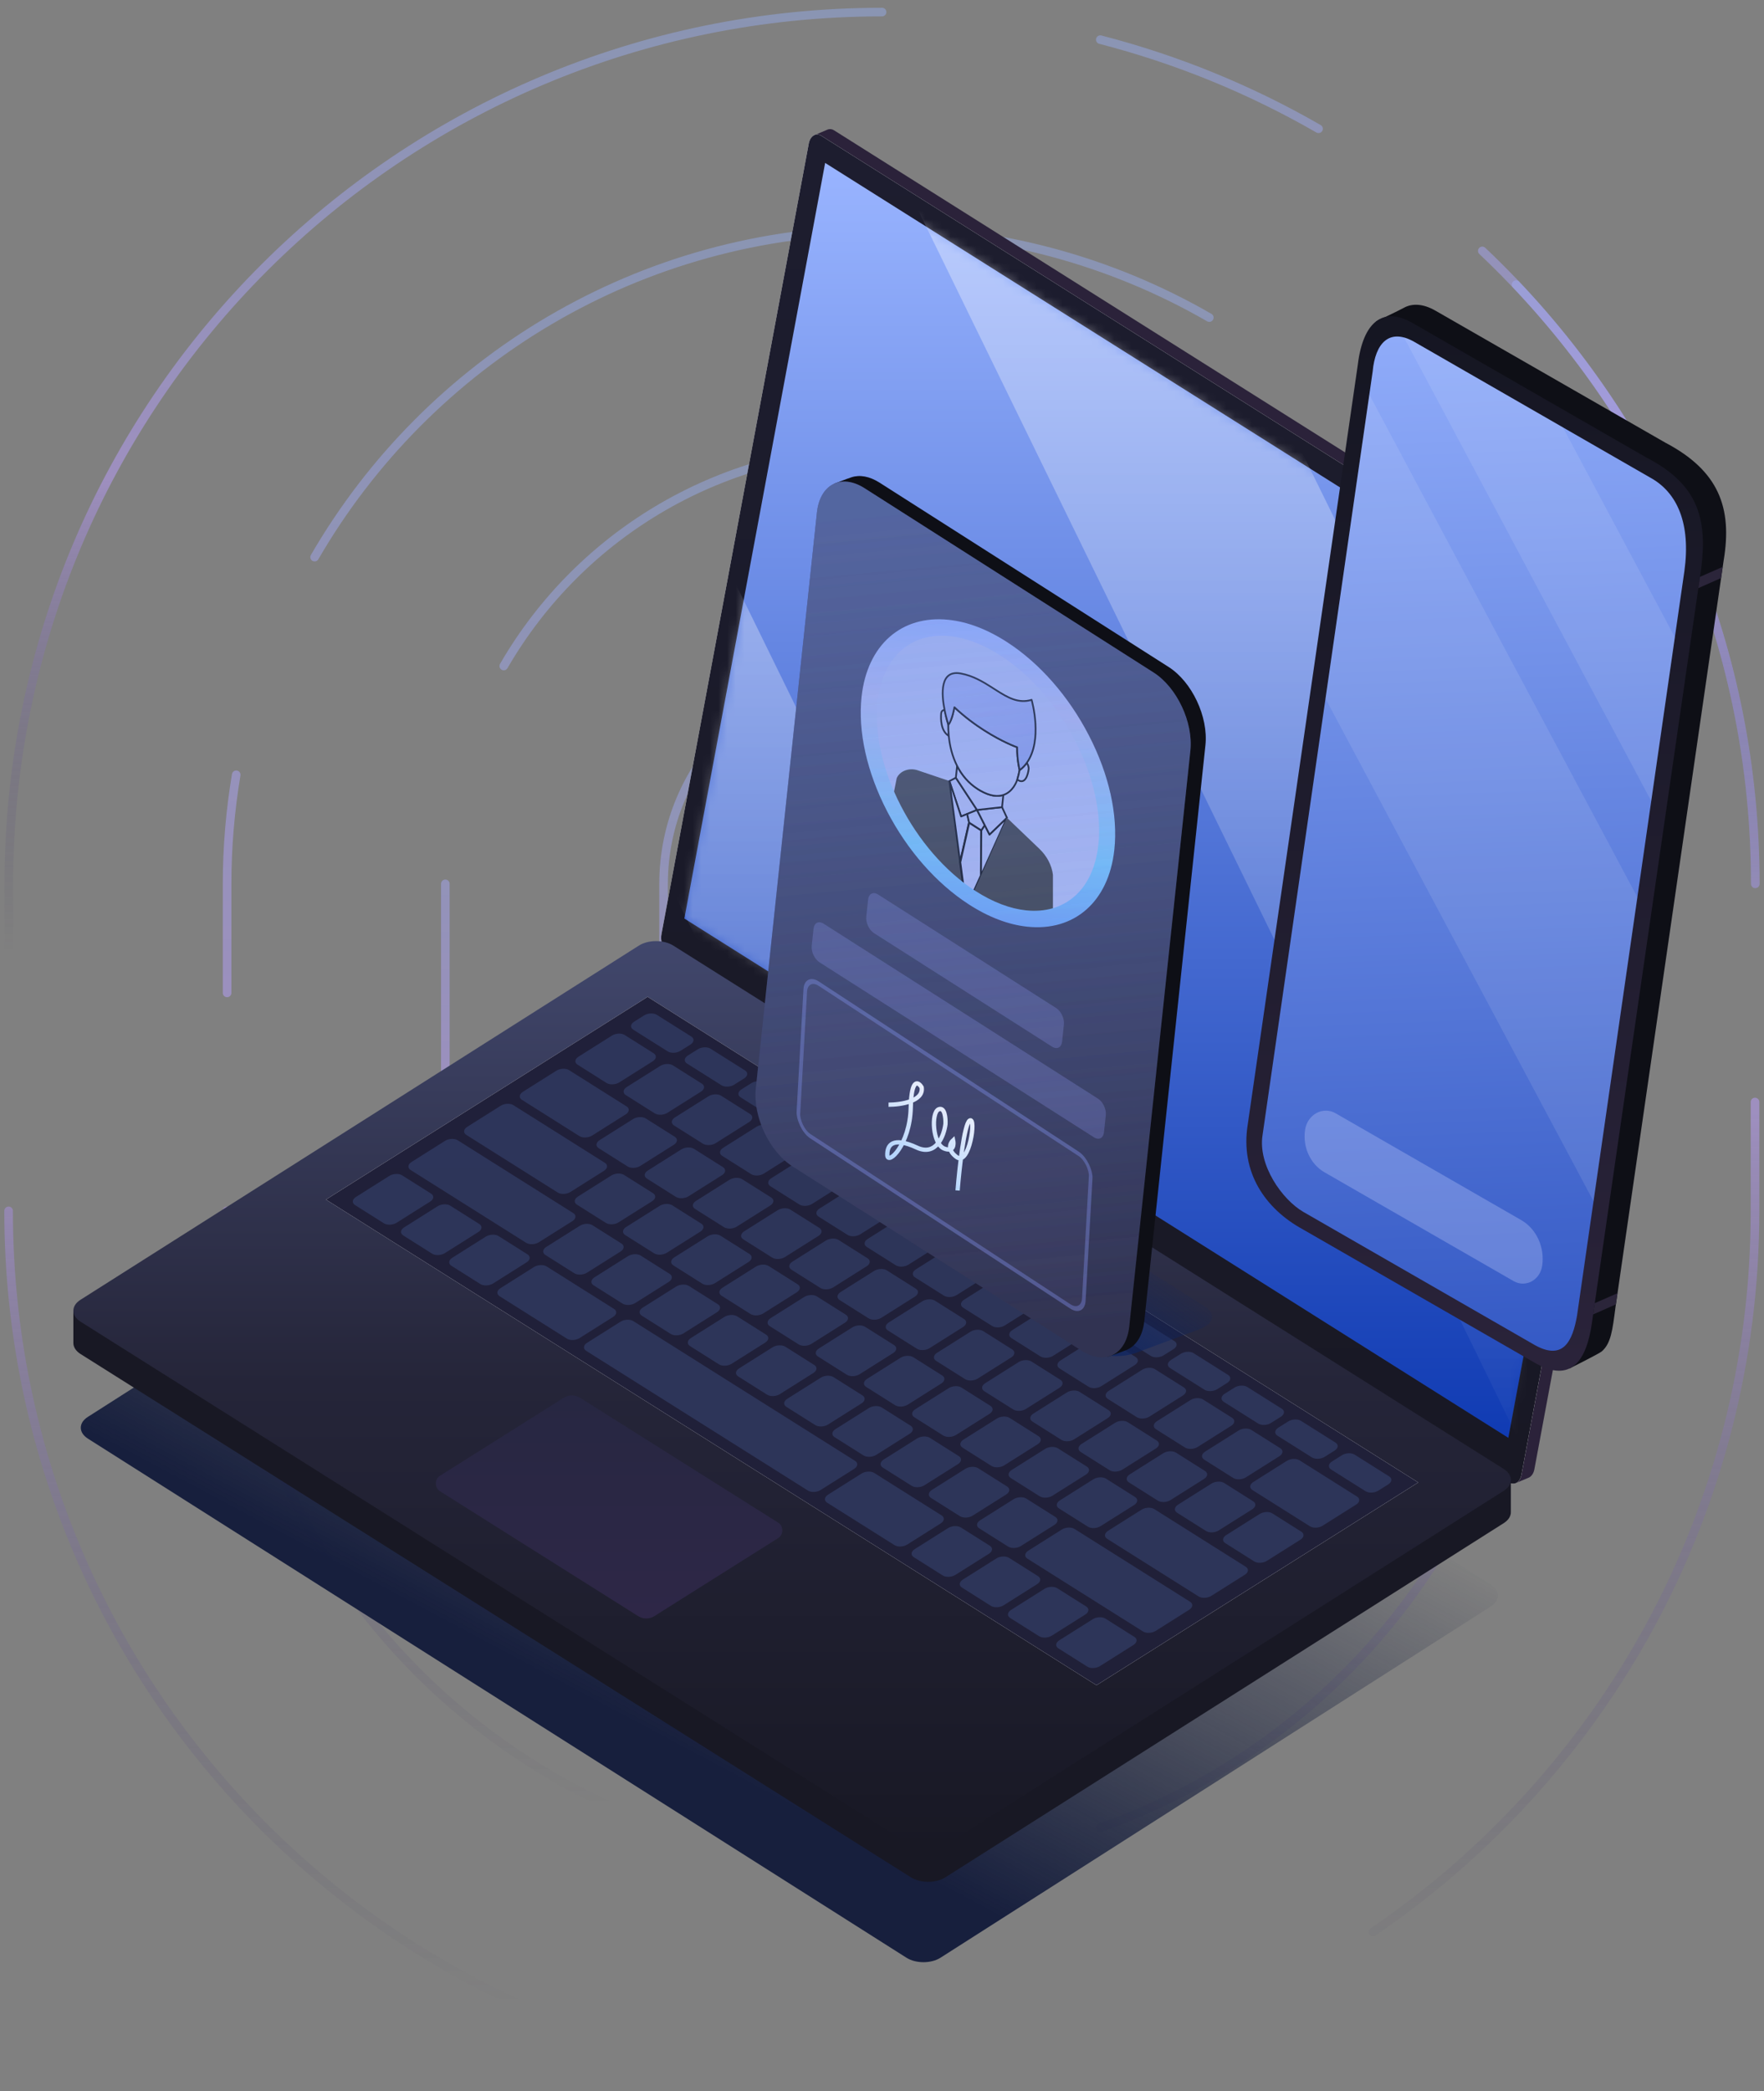 <svg width="205" height="243" viewBox="0 0 205 243" fill="none" xmlns="http://www.w3.org/2000/svg">
<rect x="0" y="0" width="205" height="243" fill="#808080" stroke="none"/>
<g style="mix-blend-mode:screen">
<path d="M102.478 102.699V140.69M77.117 115.375V102.702C77.117 88.712 88.466 77.385 102.478 77.385C116.493 77.385 127.841 88.712 127.841 102.702M127.869 128.048V140.721C127.869 154.708 116.52 166.035 102.508 166.035C88.493 166.035 77.145 154.708 77.145 140.721M77.117 184.575C61.957 175.82 51.754 159.457 51.754 140.69V102.699M153.232 134.372V140.693C153.232 168.672 130.508 191.326 102.508 191.326" stroke="url(#paint0_linear_177_881)" stroke-linecap="round" stroke-linejoin="round"/>
<path d="M58.544 77.388C63.004 69.68 69.415 63.283 77.132 58.839C84.849 54.395 93.599 52.06 102.504 52.07C130.531 52.07 153.228 74.754 153.228 102.703V109.027M102.474 216.675C60.435 216.675 26.359 182.66 26.359 140.694" stroke="url(#paint1_linear_177_881)" stroke-linecap="round" stroke-linejoin="round"/>
<path d="M159.566 52.467C171.849 66.326 178.62 84.211 178.596 102.73V140.718C178.596 173.787 157.417 201.939 127.869 212.381M36.563 64.736C49.718 42.024 74.309 26.746 102.478 26.746C115.837 26.721 128.966 30.225 140.536 36.903M26.391 115.372V102.7C26.391 98.379 26.763 94.145 27.451 90.027M137.872 235.669C126.544 239.865 114.558 242.005 102.478 241.99C46.424 241.99 1 196.648 1 140.694M203.956 128.048V140.721C203.956 175.536 186.359 206.26 159.566 224.481M176.19 33.07C193.411 51.236 203.987 75.724 203.987 102.7" stroke="url(#paint2_linear_177_881)" stroke-linecap="round" stroke-linejoin="round"/>
<path d="M1.029 115.376V102.703C1.029 46.746 46.45 1.404 102.508 1.404M172.262 29.155C191.78 47.606 203.986 73.755 203.986 102.706M127.868 4.607C136.752 6.897 145.284 10.382 153.232 14.964" stroke="url(#paint3_linear_177_881)" stroke-linecap="round" stroke-linejoin="round"/>
</g>
<path d="M173.261 184.135C174.361 184.832 174.361 185.957 173.266 186.655L109.3 227.479C108.215 228.171 106.44 228.176 105.34 227.479L10.218 167.164C9.118 166.467 9.113 165.336 10.198 164.645L74.164 123.82C75.259 123.123 77.034 123.123 78.134 123.82L173.256 184.135H173.261Z" fill="url(#paint4_linear_177_881)"/>
<path d="M194.688 76.737C195.289 77.118 195.613 78.097 195.42 78.932L178.302 170.794C178.191 171.275 177.924 171.603 177.609 171.719C177.377 171.804 176.161 172.333 176.161 172.333L79.12 110.027C78.519 109.646 78.194 108.668 78.388 107.832L94.653 15.701C94.653 15.701 96.169 15.056 96.218 15.04C96.445 14.966 96.697 14.992 96.94 15.151L194.683 76.748L194.688 76.737Z" fill="#2B223A"/>
<path d="M193.188 77.373C193.789 77.754 194.113 78.732 193.92 79.568L176.802 171.43C176.608 172.265 175.964 172.635 175.363 172.255L77.62 110.658C77.019 110.277 76.694 109.298 76.888 108.463L94.005 16.601C94.199 15.765 94.844 15.395 95.445 15.776L193.188 77.373Z" fill="white"/>
<path d="M193.188 77.373C193.789 77.754 194.113 78.732 193.92 79.568L176.802 171.43C176.608 172.265 175.964 172.635 175.363 172.255L77.62 110.658C77.019 110.277 76.694 109.298 76.888 108.463L94.005 16.601C94.199 15.765 94.844 15.395 95.445 15.776L193.188 77.373Z" fill="url(#paint5_linear_177_881)"/>
<path d="M175.288 167.07L191.65 79.275L95.893 18.931L79.531 106.732L175.288 167.07Z" fill="#212121"/>
<path d="M175.288 167.07L191.65 79.275L95.893 18.931L79.531 106.732L175.288 167.07Z" fill="url(#paint6_linear_177_881)"/>
<path d="M175.582 171.98C175.582 171.98 175.582 175.253 175.582 175.713C175.582 176.173 175.306 176.633 174.754 176.982L109.869 218.135C108.769 218.833 106.972 218.839 105.857 218.135L9.369 157.336C8.811 156.987 8.53 156.522 8.526 156.062C8.521 155.602 8.526 152.281 8.526 152.281L74.229 113.64C75.338 112.936 77.141 112.936 78.255 113.64L175.577 171.98H175.582Z" fill="#181824"/>
<path d="M174.747 170.685C175.862 171.389 175.862 172.526 174.752 173.229L109.868 214.382C108.768 215.08 106.97 215.086 105.856 214.382L9.367 153.578C8.253 152.875 8.248 151.732 9.348 151.034L74.233 109.882C75.342 109.178 77.144 109.178 78.259 109.882L174.747 170.685Z" fill="url(#paint7_linear_177_881)"/>
<path d="M127.425 195.817L164.814 172.257L75.264 115.827L37.875 139.386L127.425 195.817Z" fill="white"/>
<path d="M127.425 195.817L164.814 172.257L75.264 115.827L37.875 139.386L127.425 195.817Z" fill="url(#paint8_linear_177_881)"/>
<path d="M51.126 173.273L74.155 187.783C74.741 188.154 75.468 188.154 76.054 187.783L90.439 178.719C91.073 178.323 91.073 177.323 90.439 176.927L67.41 162.416C66.824 162.046 66.097 162.046 65.511 162.416L51.126 171.48C50.492 171.876 50.492 172.876 51.126 173.273Z" fill="url(#paint9_linear_177_881)"/>
<path opacity="0.4" d="M127.949 187.923C128.144 187.937 128.326 187.989 128.468 188.078L131.835 190.204C132.213 190.442 132.164 190.86 131.728 191.135L127.838 193.589C127.674 193.692 127.479 193.76 127.278 193.794C127.145 193.816 127.009 193.822 126.879 193.812C126.684 193.798 126.502 193.746 126.36 193.657L122.993 191.531C122.615 191.293 122.663 190.875 123.099 190.6L126.99 188.146C127.154 188.043 127.349 187.975 127.55 187.941C127.683 187.919 127.819 187.913 127.949 187.923ZM121.389 184.613C121.825 184.338 122.488 184.307 122.866 184.545L126.233 186.671C126.611 186.909 126.563 187.326 126.127 187.601L122.236 190.056C121.8 190.33 121.136 190.362 120.759 190.124L117.391 187.998C117.014 187.76 117.062 187.342 117.498 187.067L121.389 184.613ZM123.396 177.725C123.832 177.451 124.496 177.419 124.874 177.657L138.305 186.118C138.682 186.356 138.634 186.774 138.198 187.049L134.308 189.503C133.871 189.778 133.207 189.809 132.829 189.571L119.399 181.11C119.021 180.872 119.07 180.454 119.506 180.18L123.396 177.725ZM115.79 181.086C116.226 180.811 116.89 180.78 117.267 181.017L120.635 183.143C121.013 183.381 120.964 183.799 120.528 184.074L116.638 186.528C116.202 186.803 115.538 186.834 115.16 186.597L111.793 184.471C111.415 184.233 111.463 183.815 111.899 183.54L115.79 181.086ZM132.664 175.418C133.1 175.143 133.764 175.112 134.141 175.349L144.771 182.05C145.149 182.288 145.101 182.705 144.665 182.98L140.774 185.434C140.338 185.709 139.675 185.741 139.297 185.503L128.667 178.803C128.289 178.565 128.337 178.147 128.773 177.872L132.664 175.418ZM110.188 177.553C110.624 177.278 111.288 177.246 111.666 177.484L115.033 179.609C115.411 179.847 115.363 180.266 114.927 180.541L111.036 182.994C110.6 183.269 109.936 183.301 109.558 183.063L106.191 180.937C105.813 180.699 105.862 180.282 106.298 180.007L110.188 177.553ZM146.388 175.921C146.824 175.646 147.487 175.614 147.865 175.851L151.232 177.977C151.61 178.215 151.562 178.633 151.126 178.908L147.235 181.362C146.799 181.637 146.136 181.668 145.758 181.431L142.391 179.305C142.013 179.067 142.061 178.649 142.497 178.374L146.388 175.921ZM117.795 174.201C118.231 173.926 118.894 173.894 119.272 174.132L122.64 176.258C123.017 176.496 122.969 176.913 122.533 177.188L118.642 179.642C118.206 179.917 117.543 179.949 117.165 179.711L113.798 177.586C113.42 177.348 113.468 176.93 113.904 176.655L117.795 174.201ZM100.122 171.222C100.558 170.947 101.222 170.915 101.599 171.153L109.43 176.087C109.807 176.325 109.759 176.742 109.323 177.017L105.433 179.472C104.997 179.746 104.333 179.778 103.955 179.54L96.125 174.606C95.747 174.368 95.796 173.951 96.231 173.676L100.122 171.222ZM140.789 172.387C141.225 172.112 141.889 172.08 142.266 172.318L145.634 174.444C146.012 174.682 145.963 175.1 145.527 175.375L141.637 177.828C141.201 178.103 140.537 178.135 140.159 177.897L136.792 175.771C136.414 175.533 136.462 175.116 136.898 174.841L140.789 172.387ZM127.062 171.888C127.498 171.613 128.162 171.581 128.54 171.819L131.907 173.945C132.285 174.183 132.237 174.601 131.801 174.876L127.91 177.329C127.474 177.604 126.81 177.636 126.433 177.398L123.065 175.272C122.687 175.034 122.736 174.617 123.172 174.342L127.062 171.888ZM149.543 169.751C149.979 169.476 150.642 169.444 151.02 169.681L157.707 173.896C158.085 174.134 158.036 174.552 157.6 174.827L153.71 177.281C153.274 177.556 152.61 177.587 152.232 177.349L145.546 173.135C145.168 172.897 145.216 172.479 145.652 172.204L149.543 169.751ZM112.193 170.668C112.629 170.393 113.293 170.361 113.671 170.598L117.038 172.724C117.416 172.962 117.368 173.38 116.932 173.655L113.041 176.109C112.605 176.384 111.941 176.416 111.563 176.178L108.196 174.053C107.818 173.815 107.867 173.396 108.303 173.121L112.193 170.668ZM135.187 168.859C135.623 168.584 136.287 168.553 136.665 168.791L140.032 170.917C140.41 171.155 140.362 171.572 139.926 171.847L136.035 174.301C135.599 174.576 134.935 174.608 134.558 174.37L131.19 172.244C130.812 172.006 130.861 171.588 131.297 171.313L135.187 168.859ZM121.461 168.354C121.897 168.079 122.56 168.048 122.938 168.286L126.306 170.412C126.683 170.65 126.635 171.068 126.199 171.343L122.308 173.796C121.872 174.071 121.209 174.103 120.831 173.865L117.464 171.739C117.086 171.501 117.134 171.083 117.57 170.808L121.461 168.354ZM155.949 169.093C156.385 168.818 157.049 168.786 157.427 169.024L161.438 171.552C161.816 171.79 161.768 172.207 161.332 172.482L160.179 173.207C159.743 173.482 159.079 173.514 158.701 173.276L154.689 170.748C154.312 170.51 154.36 170.092 154.796 169.817L155.949 169.093ZM72.118 153.575C72.554 153.3 73.218 153.268 73.596 153.506L99.371 169.746C99.749 169.984 99.7 170.402 99.264 170.677L95.374 173.131C94.938 173.406 94.274 173.437 93.896 173.199L68.121 156.959C67.743 156.721 67.791 156.303 68.227 156.028L72.118 153.575ZM106.586 167.14C107.022 166.866 107.685 166.833 108.063 167.071L111.431 169.197C111.808 169.435 111.76 169.853 111.324 170.128L107.433 172.582C106.997 172.857 106.334 172.888 105.956 172.65L102.589 170.524C102.211 170.286 102.259 169.869 102.695 169.594L106.586 167.14ZM143.941 166.22C144.377 165.945 145.041 165.913 145.419 166.151L148.787 168.277C149.164 168.515 149.115 168.933 148.68 169.208L144.789 171.662C144.353 171.937 143.689 171.968 143.311 171.73L139.944 169.604C139.567 169.366 139.615 168.949 140.051 168.674L143.941 166.22ZM129.586 165.326C130.022 165.051 130.685 165.019 131.063 165.257L134.431 167.383C134.808 167.621 134.76 168.038 134.324 168.313L130.433 170.767C129.997 171.042 129.334 171.074 128.956 170.836L125.589 168.71C125.211 168.472 125.259 168.054 125.695 167.779L129.586 165.326ZM115.856 164.827C116.292 164.552 116.956 164.52 117.334 164.758L120.701 166.884C121.079 167.122 121.031 167.539 120.595 167.814L116.704 170.268C116.268 170.543 115.604 170.575 115.226 170.337L111.859 168.211C111.482 167.973 111.53 167.555 111.966 167.28L115.856 164.827ZM149.713 165.164C150.149 164.889 150.812 164.858 151.19 165.096L155.202 167.623C155.58 167.861 155.532 168.279 155.096 168.554L153.943 169.278C153.507 169.553 152.843 169.585 152.465 169.347L148.453 166.819C148.075 166.581 148.124 166.163 148.56 165.889L149.713 165.164ZM100.984 163.606C101.42 163.331 102.084 163.3 102.462 163.538L105.83 165.664C106.207 165.902 106.158 166.32 105.723 166.595L101.832 169.049C101.396 169.323 100.732 169.355 100.354 169.117L96.987 166.991C96.609 166.753 96.658 166.335 97.094 166.06L100.984 163.606ZM138.34 162.686C138.776 162.411 139.44 162.38 139.818 162.618L143.185 164.744C143.563 164.982 143.515 165.4 143.079 165.675L139.188 168.129C138.752 168.404 138.088 168.435 137.71 168.197L134.343 166.071C133.965 165.833 134.014 165.415 134.45 165.14L138.34 162.686ZM123.984 161.799C124.42 161.524 125.084 161.492 125.462 161.729L128.83 163.855C129.208 164.093 129.158 164.511 128.723 164.786L124.833 167.24C124.397 167.515 123.732 167.546 123.354 167.308L119.987 165.182C119.61 164.944 119.658 164.527 120.094 164.252L123.984 161.799ZM110.255 161.296C110.691 161.021 111.354 160.99 111.732 161.227L115.099 163.353C115.477 163.591 115.429 164.009 114.993 164.284L111.102 166.738C110.666 167.013 110.003 167.044 109.625 166.806L106.258 164.681C105.88 164.443 105.928 164.025 106.364 163.75L110.255 161.296ZM95.383 160.082C95.819 159.807 96.483 159.776 96.861 160.014L100.228 162.139C100.606 162.378 100.557 162.795 100.121 163.07L96.231 165.523C95.795 165.798 95.131 165.831 94.753 165.593L91.386 163.467C91.008 163.229 91.056 162.811 91.492 162.536L95.383 160.082ZM143.472 161.229C143.908 160.955 144.571 160.923 144.949 161.161L148.961 163.689C149.338 163.927 149.29 164.345 148.854 164.62L147.701 165.344C147.265 165.619 146.601 165.651 146.224 165.413L142.212 162.885C141.834 162.647 141.882 162.229 142.318 161.954L143.472 161.229ZM132.739 159.159C133.175 158.884 133.839 158.852 134.217 159.09L137.584 161.216C137.962 161.454 137.913 161.871 137.477 162.146L133.587 164.6C133.151 164.875 132.487 164.907 132.109 164.669L128.741 162.544C128.363 162.306 128.413 161.887 128.849 161.612L132.739 159.159ZM118.386 158.267C118.822 157.992 119.486 157.961 119.864 158.199L123.231 160.325C123.609 160.563 123.561 160.981 123.125 161.256L119.234 163.709C118.798 163.984 118.134 164.016 117.756 163.778L114.389 161.652C114.011 161.414 114.059 160.996 114.495 160.722L118.386 158.267ZM104.653 157.768C105.089 157.493 105.753 157.462 106.131 157.7L109.499 159.826C109.876 160.064 109.827 160.482 109.391 160.757L105.501 163.211C105.065 163.485 104.401 163.517 104.023 163.279L100.656 161.153C100.278 160.915 100.327 160.497 100.763 160.222L104.653 157.768ZM89.784 156.549C90.22 156.274 90.885 156.242 91.263 156.48L94.63 158.606C95.007 158.844 94.959 159.262 94.523 159.537L90.633 161.99C90.197 162.265 89.532 162.297 89.154 162.059L85.787 159.933C85.409 159.696 85.458 159.278 85.893 159.003L89.784 156.549ZM137.232 157.302C137.668 157.027 138.332 156.994 138.71 157.232L142.722 159.761C143.099 159.999 143.051 160.416 142.615 160.691L141.462 161.416C141.026 161.691 140.362 161.722 139.984 161.484L135.973 158.957C135.595 158.719 135.643 158.301 136.079 158.026L137.232 157.302ZM127.138 155.626C127.574 155.351 128.237 155.319 128.615 155.556L131.982 157.682C132.36 157.92 132.312 158.338 131.876 158.613L127.985 161.067C127.549 161.342 126.886 161.373 126.508 161.136L123.14 159.011C122.762 158.773 122.811 158.354 123.247 158.079L127.138 155.626ZM112.784 154.74C113.22 154.465 113.885 154.433 114.263 154.671L117.63 156.797C118.007 157.035 117.959 157.452 117.523 157.727L113.633 160.181C113.197 160.456 112.532 160.488 112.154 160.25L108.787 158.124C108.41 157.886 108.459 157.468 108.894 157.193L112.784 154.74ZM99.055 154.235C99.491 153.96 100.155 153.929 100.533 154.167L103.9 156.292C104.278 156.53 104.229 156.949 103.793 157.223L99.903 159.677C99.467 159.952 98.803 159.984 98.425 159.746L95.058 157.62C94.68 157.382 94.728 156.964 95.164 156.689L99.055 154.235ZM84.183 153.021C84.62 152.746 85.283 152.714 85.661 152.952L89.028 155.078C89.406 155.316 89.358 155.734 88.922 156.009L85.031 158.463C84.595 158.738 83.931 158.769 83.554 158.531L80.186 156.405C79.808 156.167 79.857 155.749 80.293 155.474L84.183 153.021ZM121.539 152.098C121.975 151.824 122.639 151.791 123.016 152.029L126.384 154.155C126.762 154.393 126.713 154.811 126.277 155.086L122.387 157.54C121.951 157.815 121.287 157.846 120.909 157.608L117.542 155.482C117.164 155.244 117.212 154.827 117.648 154.552L121.539 152.098ZM130.996 153.373C131.432 153.098 132.097 153.067 132.474 153.305L136.486 155.832C136.864 156.07 136.815 156.488 136.379 156.763L135.226 157.487C134.79 157.762 134.126 157.793 133.748 157.556L129.736 155.028C129.359 154.79 129.408 154.372 129.844 154.097L130.996 153.373ZM107.183 151.207C107.62 150.932 108.283 150.9 108.661 151.138L112.028 153.264C112.406 153.501 112.357 153.919 111.922 154.194L108.031 156.648C107.595 156.923 106.932 156.955 106.554 156.717L103.185 154.591C102.808 154.353 102.857 153.935 103.293 153.66L107.183 151.207ZM93.453 150.708C93.889 150.433 94.554 150.401 94.931 150.639L98.299 152.764C98.676 153.002 98.628 153.42 98.192 153.695L94.302 156.149C93.866 156.424 93.201 156.456 92.823 156.218L89.456 154.093C89.078 153.855 89.126 153.436 89.562 153.161L93.453 150.708ZM62.052 147.226C62.488 146.952 63.151 146.92 63.529 147.158L71.358 152.092C71.736 152.33 71.688 152.747 71.252 153.022L67.361 155.476C66.925 155.751 66.261 155.783 65.884 155.545L58.054 150.611C57.676 150.373 57.725 149.955 58.161 149.681L62.052 147.226ZM78.582 149.491C79.018 149.216 79.682 149.184 80.059 149.422L83.427 151.548C83.805 151.786 83.756 152.203 83.32 152.478L79.43 154.932C78.994 155.207 78.33 155.239 77.952 155.001L74.585 152.875C74.207 152.637 74.255 152.219 74.691 151.944L78.582 149.491ZM115.932 148.567C116.368 148.292 117.031 148.261 117.409 148.499L120.776 150.625C121.154 150.863 121.106 151.281 120.67 151.556L116.779 154.009C116.343 154.284 115.68 154.316 115.302 154.078L111.934 151.952C111.557 151.714 111.605 151.296 112.041 151.021L115.932 148.567ZM124.758 149.438C125.194 149.164 125.857 149.132 126.235 149.37L130.247 151.897C130.625 152.135 130.576 152.553 130.141 152.828L128.987 153.553C128.551 153.827 127.888 153.86 127.51 153.622L123.498 151.094C123.12 150.856 123.168 150.438 123.604 150.163L124.758 149.438ZM102.538 147.455C102.733 147.47 102.915 147.521 103.057 147.61L106.424 149.736C106.802 149.974 106.753 150.392 106.317 150.667L102.427 153.121C101.991 153.396 101.327 153.427 100.949 153.189L97.582 151.063C97.204 150.825 97.252 150.408 97.688 150.133L101.579 147.68C101.743 147.576 101.938 147.507 102.139 147.473C102.272 147.451 102.408 147.445 102.538 147.455ZM87.852 147.174C88.288 146.899 88.952 146.867 89.33 147.105L92.697 149.231C93.075 149.469 93.026 149.887 92.591 150.162L88.7 152.616C88.264 152.891 87.6 152.922 87.222 152.684L83.854 150.558C83.477 150.32 83.526 149.903 83.962 149.628L87.852 147.174ZM72.98 145.963C73.416 145.688 74.08 145.656 74.458 145.894L77.825 148.02C78.203 148.258 78.155 148.676 77.719 148.951L73.828 151.404C73.392 151.679 72.728 151.711 72.35 151.473L68.983 149.347C68.605 149.11 68.654 148.692 69.09 148.417L72.98 145.963ZM110.33 145.04C110.766 144.765 111.43 144.734 111.808 144.972L115.175 147.097C115.553 147.334 115.504 147.753 115.068 148.028L111.178 150.481C110.742 150.756 110.078 150.788 109.7 150.551L106.333 148.425C105.955 148.187 106.003 147.769 106.439 147.494L110.33 145.04ZM118.521 145.508C118.957 145.233 119.621 145.201 119.999 145.438L124.011 147.967C124.389 148.205 124.34 148.622 123.904 148.897L122.751 149.622C122.315 149.897 121.651 149.928 121.273 149.69L117.262 147.163C116.884 146.925 116.932 146.507 117.368 146.232L118.521 145.508ZM95.977 144.148C96.413 143.873 97.077 143.842 97.455 144.08L100.822 146.206C101.2 146.444 101.152 146.862 100.716 147.137L96.825 149.591C96.389 149.866 95.725 149.897 95.347 149.659L91.98 147.533C91.602 147.295 91.651 146.877 92.087 146.602L95.977 144.148ZM56.455 143.693C56.891 143.418 57.556 143.386 57.934 143.624L61.301 145.75C61.678 145.988 61.63 146.406 61.194 146.681L57.304 149.135C56.868 149.41 56.204 149.441 55.826 149.203L52.458 147.077C52.08 146.839 52.129 146.421 52.565 146.146L56.455 143.693ZM82.251 143.65C82.687 143.375 83.35 143.343 83.728 143.581L87.096 145.707C87.473 145.945 87.425 146.363 86.989 146.638L83.099 149.092C82.662 149.367 81.999 149.398 81.621 149.16L78.254 147.034C77.876 146.796 77.924 146.378 78.36 146.103L82.251 143.65ZM67.376 142.435C67.812 142.16 68.475 142.129 68.853 142.367L72.221 144.493C72.598 144.731 72.55 145.149 72.114 145.424L68.224 147.877C67.788 148.152 67.124 148.184 66.746 147.946L63.379 145.82C63.001 145.582 63.049 145.164 63.485 144.889L67.376 142.435ZM104.728 141.507C105.164 141.232 105.828 141.2 106.206 141.438L109.573 143.563C109.951 143.801 109.903 144.22 109.467 144.495L105.576 146.948C105.14 147.223 104.476 147.255 104.099 147.017L100.731 144.891C100.353 144.654 100.402 144.236 100.838 143.961L104.728 141.507ZM90.376 140.621C90.812 140.346 91.475 140.315 91.853 140.553L95.221 142.679C95.599 142.917 95.55 143.334 95.114 143.609L91.224 146.062C90.787 146.337 90.124 146.37 89.746 146.132L86.379 144.006C86.001 143.768 86.049 143.35 86.485 143.075L90.376 140.621ZM112.279 141.579C112.715 141.304 113.38 141.272 113.758 141.51L117.769 144.038C118.147 144.276 118.098 144.694 117.662 144.969L116.51 145.693C116.074 145.968 115.409 146 115.031 145.762L111.019 143.234C110.642 142.996 110.691 142.578 111.127 142.304L112.279 141.579ZM50.854 140.165C51.29 139.89 51.954 139.859 52.332 140.097L55.699 142.222C56.077 142.46 56.029 142.878 55.593 143.153L51.702 145.607C51.266 145.882 50.602 145.913 50.224 145.676L46.857 143.55C46.479 143.312 46.528 142.894 46.964 142.619L50.854 140.165ZM76.652 140.122C77.088 139.847 77.752 139.816 78.13 140.054L81.497 142.18C81.875 142.418 81.826 142.835 81.391 143.11L77.5 145.563C77.064 145.838 76.4 145.87 76.022 145.633L72.655 143.507C72.277 143.269 72.326 142.851 72.762 142.576L76.652 140.122ZM51.717 132.565C52.153 132.29 52.816 132.258 53.194 132.496L66.625 140.958C67.002 141.196 66.954 141.614 66.518 141.889L62.628 144.342C62.192 144.617 61.527 144.649 61.149 144.411L47.72 135.949C47.342 135.711 47.39 135.293 47.826 135.018L51.717 132.565ZM99.127 137.978C99.563 137.703 100.226 137.672 100.604 137.91L103.972 140.036C104.349 140.274 104.301 140.692 103.865 140.967L99.975 143.421C99.538 143.695 98.875 143.727 98.497 143.489L95.13 141.363C94.752 141.125 94.8 140.707 95.236 140.432L99.127 137.978ZM84.774 137.088C85.21 136.813 85.874 136.781 86.252 137.019L89.619 139.144C89.997 139.382 89.949 139.801 89.513 140.076L85.622 142.529C85.186 142.804 84.522 142.836 84.144 142.598L80.777 140.472C80.399 140.235 80.448 139.817 80.884 139.542L84.774 137.088ZM45.25 136.635C45.686 136.36 46.35 136.328 46.727 136.566L50.095 138.692C50.472 138.93 50.424 139.348 49.988 139.623L46.097 142.076C45.662 142.351 44.998 142.383 44.62 142.145L41.253 140.019C40.875 139.781 40.923 139.364 41.359 139.089L45.25 136.635ZM71.045 136.589C71.481 136.314 72.144 136.282 72.522 136.52L75.889 138.646C76.267 138.884 76.219 139.302 75.783 139.577L71.892 142.03C71.457 142.305 70.793 142.337 70.415 142.099L67.048 139.973C66.67 139.736 66.718 139.318 67.154 139.043L71.045 136.589ZM106.044 137.644C106.48 137.369 107.143 137.337 107.521 137.575L111.533 140.103C111.911 140.341 111.862 140.759 111.427 141.034L110.273 141.759C109.837 142.034 109.174 142.065 108.796 141.827L104.784 139.3C104.406 139.062 104.455 138.644 104.891 138.369L106.044 137.644ZM93.528 134.448C93.964 134.173 94.628 134.142 95.006 134.38L98.373 136.506C98.751 136.744 98.703 137.161 98.266 137.436L94.376 139.889C93.94 140.164 93.276 140.197 92.898 139.959L89.531 137.833C89.153 137.595 89.202 137.177 89.638 136.902L93.528 134.448ZM79.173 133.559C79.609 133.285 80.272 133.253 80.65 133.491L84.017 135.617C84.395 135.855 84.347 136.273 83.911 136.548L80.02 139.002C79.584 139.277 78.921 139.308 78.543 139.07L75.176 136.944C74.798 136.706 74.846 136.288 75.282 136.014L79.173 133.559ZM58.186 128.484C58.622 128.209 59.286 128.177 59.664 128.415L70.294 135.115C70.672 135.353 70.623 135.771 70.187 136.046L66.297 138.5C65.861 138.775 65.197 138.806 64.819 138.568L54.189 131.868C53.811 131.63 53.86 131.212 54.296 130.937L58.186 128.484ZM99.805 133.716C100.241 133.441 100.904 133.409 101.282 133.647L105.294 136.175C105.672 136.413 105.623 136.83 105.187 137.105L104.034 137.83C103.598 138.105 102.934 138.136 102.557 137.898L98.545 135.371C98.167 135.133 98.216 134.715 98.651 134.44L99.805 133.716ZM87.927 130.921C88.363 130.646 89.027 130.614 89.405 130.852L92.772 132.978C93.15 133.216 93.101 133.634 92.665 133.909L88.775 136.362C88.339 136.637 87.675 136.669 87.297 136.431L83.93 134.306C83.552 134.068 83.6 133.65 84.036 133.375L87.927 130.921ZM73.571 130.03C74.007 129.755 74.671 129.723 75.049 129.961L78.417 132.087C78.794 132.325 78.745 132.742 78.309 133.017L74.419 135.472C73.983 135.746 73.319 135.778 72.941 135.54L69.574 133.414C69.197 133.176 69.245 132.758 69.68 132.483L73.571 130.03ZM93.568 129.781C94.004 129.506 94.669 129.475 95.047 129.713L99.058 132.24C99.436 132.478 99.387 132.896 98.951 133.171L97.799 133.895C97.363 134.17 96.698 134.203 96.32 133.965L92.308 131.436C91.931 131.198 91.98 130.781 92.416 130.506L93.568 129.781ZM82.325 127.388C82.761 127.113 83.426 127.08 83.804 127.318L87.171 129.444C87.549 129.682 87.5 130.1 87.064 130.375L83.174 132.829C82.738 133.104 82.073 133.135 81.695 132.897L78.328 130.771C77.951 130.533 78 130.116 78.435 129.841L82.325 127.388ZM64.653 124.414C65.089 124.139 65.753 124.107 66.131 124.345L72.816 128.559C73.194 128.797 73.146 129.215 72.71 129.49L68.819 131.944C68.383 132.219 67.719 132.25 67.342 132.013L60.656 127.798C60.278 127.56 60.327 127.142 60.763 126.867L64.653 124.414ZM87.327 125.853C87.763 125.578 88.427 125.546 88.805 125.784L92.816 128.312C93.194 128.55 93.146 128.968 92.71 129.243L91.556 129.968C91.121 130.242 90.457 130.274 90.079 130.036L86.067 127.508C85.689 127.27 85.738 126.852 86.174 126.577L87.327 125.853ZM76.722 123.86C77.158 123.585 77.821 123.553 78.199 123.791L81.566 125.917C81.944 126.155 81.896 126.572 81.46 126.847L77.569 129.302C77.133 129.577 76.47 129.608 76.092 129.37L72.725 127.244C72.347 127.006 72.395 126.588 72.831 126.313L76.722 123.86ZM81.094 121.922C81.53 121.647 82.193 121.615 82.571 121.853L86.583 124.381C86.961 124.619 86.912 125.036 86.476 125.311L85.323 126.036C84.887 126.311 84.223 126.342 83.846 126.104L79.834 123.577C79.456 123.339 79.504 122.921 79.94 122.646L81.094 121.922ZM71.12 120.329C71.556 120.054 72.22 120.023 72.597 120.261L75.965 122.387C76.343 122.625 76.294 123.042 75.858 123.317L71.968 125.771C71.532 126.046 70.868 126.077 70.49 125.84L67.123 123.714C66.745 123.476 66.793 123.058 67.229 122.783L71.12 120.329ZM74.851 117.987C75.287 117.712 75.952 117.681 76.33 117.919L80.342 120.446C80.719 120.684 80.67 121.102 80.234 121.377L79.082 122.101C78.646 122.376 77.981 122.409 77.603 122.171L73.592 119.642C73.214 119.404 73.263 118.987 73.699 118.712L74.851 117.987Z" fill="#435589"/>
<mask id="mask0_177_881" style="mask-type:alpha" maskUnits="userSpaceOnUse" x="79" y="18" width="113" height="150">
<path d="M175.288 167.07L191.65 79.275L95.893 18.931L79.531 106.732L175.288 167.07Z" fill="#02267C"/>
</mask>
<g mask="url(#mask0_177_881)">
<g style="mix-blend-mode:soft-light" opacity="0.4">
<path d="M191.03 133.397L182.438 179.483L97.164 4.905C98.032 5.168 98.961 5.597 99.94 6.2L141.273 32.142L191.03 133.397Z" fill="url(#paint10_linear_177_881)"/>
</g>
<g style="mix-blend-mode:soft-light" opacity="0.4">
<path d="M121.979 142.285L115.106 179.247L46.887 39.229C47.581 39.44 48.324 39.784 49.108 40.268L82.174 61.074L121.979 142.285Z" fill="url(#paint11_linear_177_881)"/>
</g>
</g>
<path d="M126.7 156.826L91.541 134.41C90.258 133.592 90.554 132.432 92.2 131.82L99.598 129.068C101.244 128.457 103.621 128.623 104.904 129.441L140.063 151.857C141.346 152.674 141.05 153.835 139.404 154.447L132.006 157.198C130.36 157.81 127.983 157.643 126.7 156.826Z" fill="url(#paint12_linear_177_881)"/>
<path d="M127.446 156.306L93.855 134.89C91.145 133.163 89.233 129.096 89.582 125.809L96.685 58.909C96.778 58.031 96.972 56.197 96.972 56.197C96.972 56.197 98.326 55.662 98.959 55.456C99.897 55.147 101.04 55.329 102.224 56.087L135.815 77.503C138.525 79.231 140.437 83.296 140.087 86.584L132.985 153.484C132.802 155.208 132.035 156.374 130.954 156.847C130.498 157.046 128.744 157.649 128.744 157.649C128.744 157.649 128.135 156.746 127.446 156.309L127.446 156.306Z" fill="#0E0F16"/>
<path d="M125.7 156.951L92.108 135.536C89.398 133.808 87.487 129.742 87.836 126.454L94.938 59.554C95.287 56.267 97.768 55.001 100.475 56.729L134.066 78.145C136.776 79.873 138.687 83.939 138.338 87.226L131.236 154.126C130.887 157.414 128.406 158.679 125.7 156.951Z" fill="#313352"/>
<rect x="0.195" y="0.387" width="39.628" height="17.746" rx="1.75" transform="matrix(0.837 0.548 -0.056 0.998 93.538 112.842)" fill="#373859" stroke="#535990" stroke-width="0.5"/>
<path d="M116.393 76.134C123.606 80.733 128.784 90.573 127.958 98.112C127.132 105.65 120.618 108.035 113.404 103.44C106.192 98.841 101.014 89.001 101.84 81.46C102.666 73.921 109.18 71.536 116.393 76.134Z" fill="white"/>
<path d="M116.393 76.134C109.18 71.536 102.666 73.921 101.84 81.46C101.014 88.999 106.192 98.841 113.404 103.44C120.617 108.038 127.131 105.653 127.958 98.112C128.784 90.573 123.606 80.733 116.393 76.134Z" fill="white"/>
<path d="M116.397 76.139C109.184 71.541 102.67 73.926 101.844 81.465C101.018 89.003 106.195 98.846 113.408 103.444C120.621 108.043 127.135 105.658 127.961 98.116C128.787 90.577 123.61 80.737 116.397 76.139Z" fill="white"/>
<path d="M116.401 76.135C109.188 71.537 102.674 73.922 101.848 81.461C101.022 89 106.199 98.843 113.412 103.441C120.625 108.039 127.139 105.654 127.965 98.113C128.791 90.574 123.614 80.734 116.401 76.135Z" fill="#B3BEF2"/>
<path d="M110.333 90.752L111.581 100.186L111.941 102.917L111.087 102.371L103.499 94L104.21 90.416C104.574 89.58 105.658 89.174 106.64 89.504L110.33 90.749L110.333 90.752Z" fill="#353535"/>
<path d="M111.079 90.374L113.54 94.114L112.399 94.581L111.693 94.87L110.334 90.763L111.079 90.374Z" fill="#B3BEF2"/>
<path d="M111.079 90.374L113.54 94.114L112.399 94.581L111.693 94.87L110.334 90.763L111.079 90.374Z" stroke="black" stroke-width="0.2" stroke-linecap="round" stroke-linejoin="round"/>
<path d="M111.694 94.872L112.4 94.582L112.623 95.58L111.58 100.193L110.334 90.765L111.694 94.872Z" fill="#B3BEF2"/>
<path d="M111.694 94.872L112.4 94.582L112.623 95.58L111.58 100.193L110.334 90.765L111.694 94.872Z" stroke="black" stroke-width="0.2" stroke-linecap="round" stroke-linejoin="round"/>
<path d="M114.044 96.485L114.005 101.734L113.13 103.677L113.988 104.221L112.537 103.297L111.091 102.377L111.946 102.92L111.583 100.191L112.626 95.578L113.333 96.031L114.044 96.485Z" fill="#B3BEF2"/>
<path d="M114.044 96.485L114.005 101.734L113.13 103.677L113.988 104.221L112.537 103.297L111.091 102.377L111.946 102.92L111.583 100.191L112.626 95.578L113.333 96.031L114.044 96.485Z" stroke="black" stroke-width="0.24" stroke-linecap="round" stroke-linejoin="round"/>
<path d="M114.993 96.972L117.019 95.018L114.005 101.734L114.043 96.485L114.441 95.879L114.993 96.972Z" fill="#B3BEF2"/>
<path d="M114.993 96.972L117.019 95.018L114.005 101.734L114.043 96.485L114.441 95.879L114.993 96.972Z" stroke="black" stroke-width="0.2" stroke-linecap="round" stroke-linejoin="round"/>
<path d="M113.54 94.114L114.438 95.879L114.041 96.485L113.33 96.031L112.623 95.578L112.399 94.581L113.54 94.114Z" fill="#B3BEF2"/>
<path d="M113.54 94.114L114.438 95.879L114.041 96.485L113.33 96.031L112.623 95.578L112.399 94.581L113.54 94.114Z" stroke="black" stroke-width="0.2" stroke-linecap="round" stroke-linejoin="round"/>
<path d="M109.77 82.498C109.956 83.431 110.192 84.157 110.21 84.203C110.204 84.616 110.218 85.056 110.264 85.505C110.245 85.495 110.224 85.482 110.206 85.472C109.337 84.916 109.321 83.529 109.373 82.917C109.401 82.594 109.596 82.507 109.773 82.496L109.77 82.498Z" fill="#B3BEF2"/>
<path d="M109.77 82.498C109.956 83.431 110.192 84.157 110.21 84.203C110.204 84.616 110.218 85.056 110.264 85.505C110.245 85.495 110.224 85.482 110.206 85.472C109.337 84.916 109.321 83.529 109.373 82.917C109.401 82.594 109.596 82.507 109.773 82.496L109.77 82.498Z" stroke="black" stroke-width="0.2" stroke-linecap="round" stroke-linejoin="round"/>
<path d="M116.445 93.787L117.019 95.018L114.993 96.971L114.44 95.878L113.543 94.113L116.445 93.787Z" fill="#B3BEF2"/>
<path d="M116.445 93.787L117.019 95.018L114.993 96.971L114.44 95.878L113.543 94.113L116.445 93.787Z" stroke="black" stroke-width="0.2" stroke-linecap="round" stroke-linejoin="round"/>
<path d="M116.601 92.373L116.451 93.789L113.542 94.112L111.084 90.369L111.23 88.994C111.763 90.038 112.539 90.987 113.636 91.688C113.732 91.748 113.828 91.808 113.928 91.865C115.087 92.524 115.955 92.583 116.598 92.372L116.601 92.373Z" fill="#B3BEF2"/>
<path d="M116.601 92.373L116.451 93.789L113.542 94.112L111.084 90.369L111.23 88.994C111.763 90.038 112.539 90.987 113.636 91.688C113.732 91.748 113.828 91.808 113.928 91.865C115.087 92.524 115.955 92.583 116.598 92.372L116.601 92.373Z" stroke="black" stroke-width="0.2" stroke-linecap="round" stroke-linejoin="round"/>
<path d="M117.017 95.018L120.791 98.631C121.671 99.475 122.225 100.532 122.365 101.651L122.365 107.5L113.988 104.224L113.134 103.679L114.006 101.735L117.02 95.019L117.017 95.018Z" fill="#353535"/>
<path d="M118.201 86.826C118.196 88.384 118.475 89.432 118.488 89.489C118.426 89.827 118.345 90.169 118.241 90.514C118.241 90.514 118.235 90.541 118.221 90.586C118.126 90.882 117.688 92.017 116.597 92.375C115.954 92.586 115.086 92.527 113.927 91.868C113.828 91.811 113.728 91.754 113.635 91.691C112.538 90.99 111.762 90.041 111.23 88.997C110.66 87.877 110.368 86.651 110.259 85.508C110.214 85.056 110.2 84.619 110.205 84.206C110.651 83.679 110.896 82.254 110.91 82.178C112.098 83.292 113.303 84.178 114.382 84.867C116.544 86.244 118.117 86.798 118.201 86.826Z" fill="#B3BEF2"/>
<path d="M118.201 86.826C118.196 88.384 118.475 89.432 118.488 89.489C118.426 89.827 118.345 90.169 118.241 90.514C118.241 90.514 118.235 90.541 118.221 90.586C118.126 90.882 117.688 92.017 116.597 92.375C115.954 92.586 115.086 92.527 113.927 91.868C113.828 91.811 113.728 91.754 113.635 91.691C112.538 90.99 111.762 90.041 111.23 88.997C110.66 87.877 110.368 86.651 110.259 85.508C110.214 85.056 110.2 84.619 110.205 84.206C110.651 83.679 110.896 82.254 110.91 82.178C112.098 83.292 113.303 84.178 114.382 84.867C116.544 86.244 118.117 86.798 118.201 86.826Z" stroke="black" stroke-width="0.2" stroke-linecap="round" stroke-linejoin="round"/>
<path d="M119.326 88.634C119.46 88.847 119.578 89.122 119.539 89.402C119.46 89.995 119.16 91.186 118.291 90.633C118.267 90.619 118.246 90.603 118.222 90.587C118.237 90.538 118.243 90.514 118.243 90.514C118.346 90.172 118.428 89.828 118.489 89.489C118.819 89.246 119.096 88.958 119.322 88.637L119.326 88.634Z" fill="#B3BEF2"/>
<path d="M119.326 88.634C119.46 88.847 119.578 89.122 119.539 89.402C119.46 89.995 119.16 91.186 118.291 90.633C118.267 90.619 118.246 90.603 118.222 90.587C118.237 90.538 118.243 90.514 118.243 90.514C118.346 90.172 118.428 89.828 118.489 89.489C118.819 89.246 119.096 88.958 119.322 88.637L119.326 88.634Z" stroke="black" stroke-width="0.2" stroke-linecap="round" stroke-linejoin="round"/>
<path d="M119.886 81.317C119.951 81.552 121.192 86.022 119.33 88.636C119.101 88.956 118.827 89.245 118.497 89.488C118.497 89.488 118.201 88.383 118.206 86.828C118.123 86.8 116.549 86.246 114.388 84.869C113.309 84.18 112.1 83.293 110.916 82.18C110.901 82.255 110.657 83.681 110.213 84.211C110.196 84.162 109.96 83.436 109.774 82.503C109.394 80.592 109.231 77.821 111.64 78.253C113.053 78.511 114.202 79.198 115.258 79.871C115.345 79.927 115.432 79.98 115.515 80.036C115.608 80.095 115.698 80.155 115.791 80.211C117.14 81.072 118.378 81.777 119.889 81.317L119.886 81.317Z" fill="url(#paint13_linear_177_881)" stroke="black" stroke-width="0.2" stroke-linecap="round" stroke-linejoin="round"/>
<path d="M119.229 105.778C117.4 105.584 115.39 104.84 113.323 103.503C106.24 98.919 101.167 89.09 101.993 81.548C102.578 76.211 105.961 73.449 110.404 73.921C112.233 74.115 114.243 74.858 116.313 76.198C123.396 80.783 128.469 90.612 127.644 98.15C127.061 103.491 123.675 106.25 119.232 105.778L119.229 105.778ZM126.546 85.457C124.203 80.915 120.83 77.067 117.047 74.618C114.745 73.129 112.459 72.254 110.25 72.02C104.759 71.437 100.784 74.942 100.127 80.95C99.687 84.979 100.734 89.698 103.08 94.24C105.424 98.783 108.8 102.634 112.58 105.08C114.882 106.569 117.168 107.443 119.377 107.678C124.868 108.261 128.843 104.757 129.499 98.748C129.94 94.719 128.893 90 126.546 85.457Z" fill="url(#paint14_linear_177_881)"/>
<path d="M122.263 121.619L101.574 108.43C101.002 108.066 100.6 107.209 100.673 106.516L100.883 104.538C100.957 103.845 101.478 103.577 102.051 103.942L122.739 117.131C123.312 117.495 123.714 118.352 123.64 119.045L123.43 121.023C123.357 121.716 122.835 121.983 122.263 121.619Z" fill="#4B4E7D"/>
<path d="M127.132 132.152L95.234 111.815C94.662 111.451 94.26 110.595 94.333 109.902L94.543 107.923C94.617 107.23 95.138 106.963 95.711 107.327L127.608 127.663C128.181 128.028 128.583 128.884 128.509 129.577L128.299 131.556C128.226 132.249 127.704 132.516 127.132 132.152Z" fill="#4B4E7D"/>
<path d="M103.26 128.363C104.652 128.365 107.371 127.965 107.108 126.349C106.717 125.688 105.916 125.232 105.841 128.702C105.747 133.04 103.166 135.419 103.119 134.242C103.073 133.064 103.73 132.032 106.545 133.344C108.798 134.394 109.705 131.962 109.877 130.614C109.908 129.918 109.793 128.6 109.079 128.899C108.188 129.273 108.375 132.937 109.736 133.461C110.825 133.88 110.878 132.987 110.769 132.489C110.425 132.795 110.027 133.619 111.191 134.458C112.646 135.507 113.491 129.72 112.693 130.201C112.055 130.585 111.488 135.78 111.285 138.329" stroke="url(#paint15_linear_177_881)" stroke-width="0.5"/>
<g style="mix-blend-mode:screen" opacity="0.3">
<path d="M125.7 156.951L92.108 135.536C89.398 133.808 87.487 129.742 87.836 126.454L94.938 59.555C95.287 56.267 97.768 55.002 100.475 56.729L134.066 78.145C136.776 79.873 138.687 83.939 138.338 87.227L131.236 154.126C130.887 157.414 128.406 158.679 125.7 156.951Z" fill="url(#paint16_linear_177_881)"/>
</g>
<g style="mix-blend-mode:saturation" opacity="0.3">
<path d="M125.7 156.951L92.108 135.536C89.398 133.808 87.487 129.742 87.836 126.454L94.938 59.555C95.287 56.267 97.768 55.002 100.475 56.729L134.066 78.145C136.776 79.873 138.687 83.939 138.338 87.227L131.236 154.126C130.887 157.414 128.406 158.679 125.7 156.951Z" fill="url(#paint17_linear_177_881)"/>
</g>
<path d="M200.317 65.087L187.742 151.885C187.392 154.577 187.215 156.13 186.125 157.044C185.817 157.304 182.381 159.025 182.381 159.025C182.381 159.025 182.5 158.087 181.35 157.426L153.539 141.429C149.05 138.982 147.315 134.756 147.094 129.27L159.899 40.889C159.838 39.4 159.937 37.336 159.937 37.336C159.937 37.336 162.506 36.119 163.14 35.769C164.13 35.219 165.4 35.285 166.817 36.098L193.527 51.432C199.763 54.706 201.324 59.011 200.318 65.091L200.317 65.087Z" fill="#0E0F16"/>
<path d="M197.725 65.897L185.001 153.716C184.365 158.239 182.502 160.672 178.496 158.427L151.443 142.867C146.954 140.421 144.139 136.158 144.997 130.71L157.802 42.328C158.415 37.345 160.772 35.587 164.137 37.52L191.356 53.176C197.299 56.245 198.405 60.23 197.721 65.897L197.725 65.897Z" fill="url(#paint18_linear_177_881)"/>
<path d="M195.746 66.376L183.27 152.887C182.753 155.82 181.684 158.108 178.42 156.324L151.48 140.827C148.999 139.399 146.16 135.358 146.729 131.869L159.521 43.168C159.822 39.879 161.448 38.096 164.312 39.698L191.759 55.485C194.947 57.218 196.511 60.869 195.746 66.381L195.746 66.376Z" fill="url(#paint19_linear_177_881)"/>
<path d="M185.142 152.733L187.787 151.563L187.974 150.266L185.332 151.423L185.142 152.733Z" fill="#2B253A"/>
<path d="M197.37 68.337L200.016 67.167L200.203 65.87L197.561 67.027L197.37 68.337Z" fill="#2B253A"/>
<g style="mix-blend-mode:soft-light" opacity="0.1">
<path d="M185.189 139.583L154.045 81.183L159.137 45.859L190.285 104.255L185.189 139.583Z" fill="white"/>
</g>
<g style="mix-blend-mode:soft-light" opacity="0.1">
<path d="M194.642 74.051L191.896 93.084L163.16 39.207C163.519 39.301 163.905 39.461 164.315 39.692L181.624 49.645L194.642 74.051Z" fill="white"/>
</g>
<path opacity="0.3" d="M151.663 131.315C151.376 133.301 152.29 135.279 153.926 136.218L175.91 148.863C177.297 149.659 178.982 148.744 179.224 147.062C179.534 144.917 178.552 142.789 176.785 141.769L155.231 129.368C153.739 128.509 151.924 129.497 151.663 131.306L151.663 131.315Z" fill="#C8D2FF"/>
<defs>
<linearGradient id="paint0_linear_177_881" x1="102.493" y1="77.385" x2="102.493" y2="191.326" gradientUnits="userSpaceOnUse">
<stop stop-color="#99B4FF" stop-opacity="0.4"/>
<stop offset="0.476" stop-color="#BC9EFF" stop-opacity="0.5"/>
<stop offset="0.957" stop-color="#2E274D" stop-opacity="0"/>
</linearGradient>
<linearGradient id="paint1_linear_177_881" x1="89.794" y1="52.07" x2="89.794" y2="216.675" gradientUnits="userSpaceOnUse">
<stop stop-color="#99B4FF" stop-opacity="0.4"/>
<stop offset="0.476" stop-color="#BC9EFF" stop-opacity="0.5"/>
<stop offset="0.957" stop-color="#2E274D" stop-opacity="0"/>
</linearGradient>
<linearGradient id="paint2_linear_177_881" x1="102.493" y1="26.746" x2="102.493" y2="241.99" gradientUnits="userSpaceOnUse">
<stop stop-color="#99B4FF" stop-opacity="0.4"/>
<stop offset="0.476" stop-color="#BC9EFF" stop-opacity="0.5"/>
<stop offset="0.957" stop-color="#2E274D" stop-opacity="0"/>
</linearGradient>
<linearGradient id="paint3_linear_177_881" x1="102.508" y1="1.404" x2="102.508" y2="115.376" gradientUnits="userSpaceOnUse">
<stop stop-color="#99B4FF" stop-opacity="0.4"/>
<stop offset="0.476" stop-color="#BC9EFF" stop-opacity="0.5"/>
<stop offset="0.957" stop-color="#2E274D" stop-opacity="0"/>
</linearGradient>
<linearGradient id="paint4_linear_177_881" x1="87.826" y1="137.252" x2="58.646" y2="192.02" gradientUnits="userSpaceOnUse">
<stop stop-color="#171F3D" stop-opacity="0"/>
<stop offset="1" stop-color="#171F3D"/>
</linearGradient>
<linearGradient id="paint5_linear_177_881" x1="135.404" y1="15.626" x2="135.404" y2="172.404" gradientUnits="userSpaceOnUse">
<stop stop-color="#1D1D2F"/>
<stop offset="1" stop-color="#181824"/>
</linearGradient>
<linearGradient id="paint6_linear_177_881" x1="135.591" y1="18.931" x2="135.591" y2="167.07" gradientUnits="userSpaceOnUse">
<stop stop-color="#99B4FF"/>
<stop offset="1" stop-color="#103BB3"/>
</linearGradient>
<linearGradient id="paint7_linear_177_881" x1="92.055" y1="109.354" x2="92.055" y2="214.908" gradientUnits="userSpaceOnUse">
<stop stop-color="#41476C"/>
<stop offset="0.486" stop-color="#252539"/>
<stop offset="1" stop-color="#181824"/>
</linearGradient>
<linearGradient id="paint8_linear_177_881" x1="101.345" y1="115.827" x2="101.345" y2="195.817" gradientUnits="userSpaceOnUse">
<stop stop-color="#20203A"/>
<stop offset="1" stop-color="#202038"/>
</linearGradient>
<linearGradient id="paint9_linear_177_881" x1="70.783" y1="162.138" x2="70.783" y2="188.061" gradientUnits="userSpaceOnUse">
<stop stop-color="#272742"/>
<stop offset="1" stop-color="#2E2747"/>
</linearGradient>
<linearGradient id="paint10_linear_177_881" x1="144.097" y1="4.905" x2="144.097" y2="179.483" gradientUnits="userSpaceOnUse">
<stop stop-color="white"/>
<stop offset="1" stop-color="white" stop-opacity="0"/>
</linearGradient>
<linearGradient id="paint11_linear_177_881" x1="84.433" y1="39.229" x2="84.433" y2="179.247" gradientUnits="userSpaceOnUse">
<stop stop-color="white"/>
<stop offset="1" stop-color="white" stop-opacity="0"/>
</linearGradient>
<linearGradient id="paint12_linear_177_881" x1="117.328" y1="134.344" x2="108.065" y2="147.97" gradientUnits="userSpaceOnUse">
<stop stop-color="#0D2461" stop-opacity="0"/>
<stop offset="1" stop-color="#0D2461"/>
</linearGradient>
<linearGradient id="paint13_linear_177_881" x1="115.391" y1="78.643" x2="119.5" y2="88.5" gradientUnits="userSpaceOnUse">
<stop stop-color="#99A8EE"/>
<stop offset="1" stop-color="#8D9DE8"/>
</linearGradient>
<linearGradient id="paint14_linear_177_881" x1="116.634" y1="72.698" x2="112.993" y2="107" gradientUnits="userSpaceOnUse">
<stop stop-color="#99B4FF"/>
<stop offset="0.279" stop-color="#B7BCEF"/>
<stop offset="0.543" stop-color="#93C2F6"/>
<stop offset="0.764" stop-color="#72C7FA"/>
<stop offset="1" stop-color="#6BA1F6"/>
</linearGradient>
<linearGradient id="paint15_linear_177_881" x1="108.059" y1="126.702" x2="103.47" y2="134.649" gradientUnits="userSpaceOnUse">
<stop stop-color="white"/>
<stop offset="1" stop-color="#BADCFF"/>
</linearGradient>
<linearGradient id="paint16_linear_177_881" x1="98.999" y1="60" x2="107.91" y2="155.605" gradientUnits="userSpaceOnUse">
<stop stop-color="#7796EC"/>
<stop offset="1" stop-color="#7796EC" stop-opacity="0"/>
</linearGradient>
<linearGradient id="paint17_linear_177_881" x1="98.999" y1="60" x2="107.91" y2="155.605" gradientUnits="userSpaceOnUse">
<stop stop-color="#7796EC"/>
<stop offset="1" stop-color="#7796EC" stop-opacity="0"/>
</linearGradient>
<linearGradient id="paint18_linear_177_881" x1="168.895" y1="36.459" x2="173.861" y2="159.573" gradientUnits="userSpaceOnUse">
<stop stop-color="#151622"/>
<stop offset="1" stop-color="#2A233A"/>
</linearGradient>
<linearGradient id="paint19_linear_177_881" x1="168.903" y1="38.836" x2="173.678" y2="157.227" gradientUnits="userSpaceOnUse">
<stop stop-color="#8FABF9"/>
<stop offset="1" stop-color="#355AC5"/>
</linearGradient>
</defs>
</svg>
